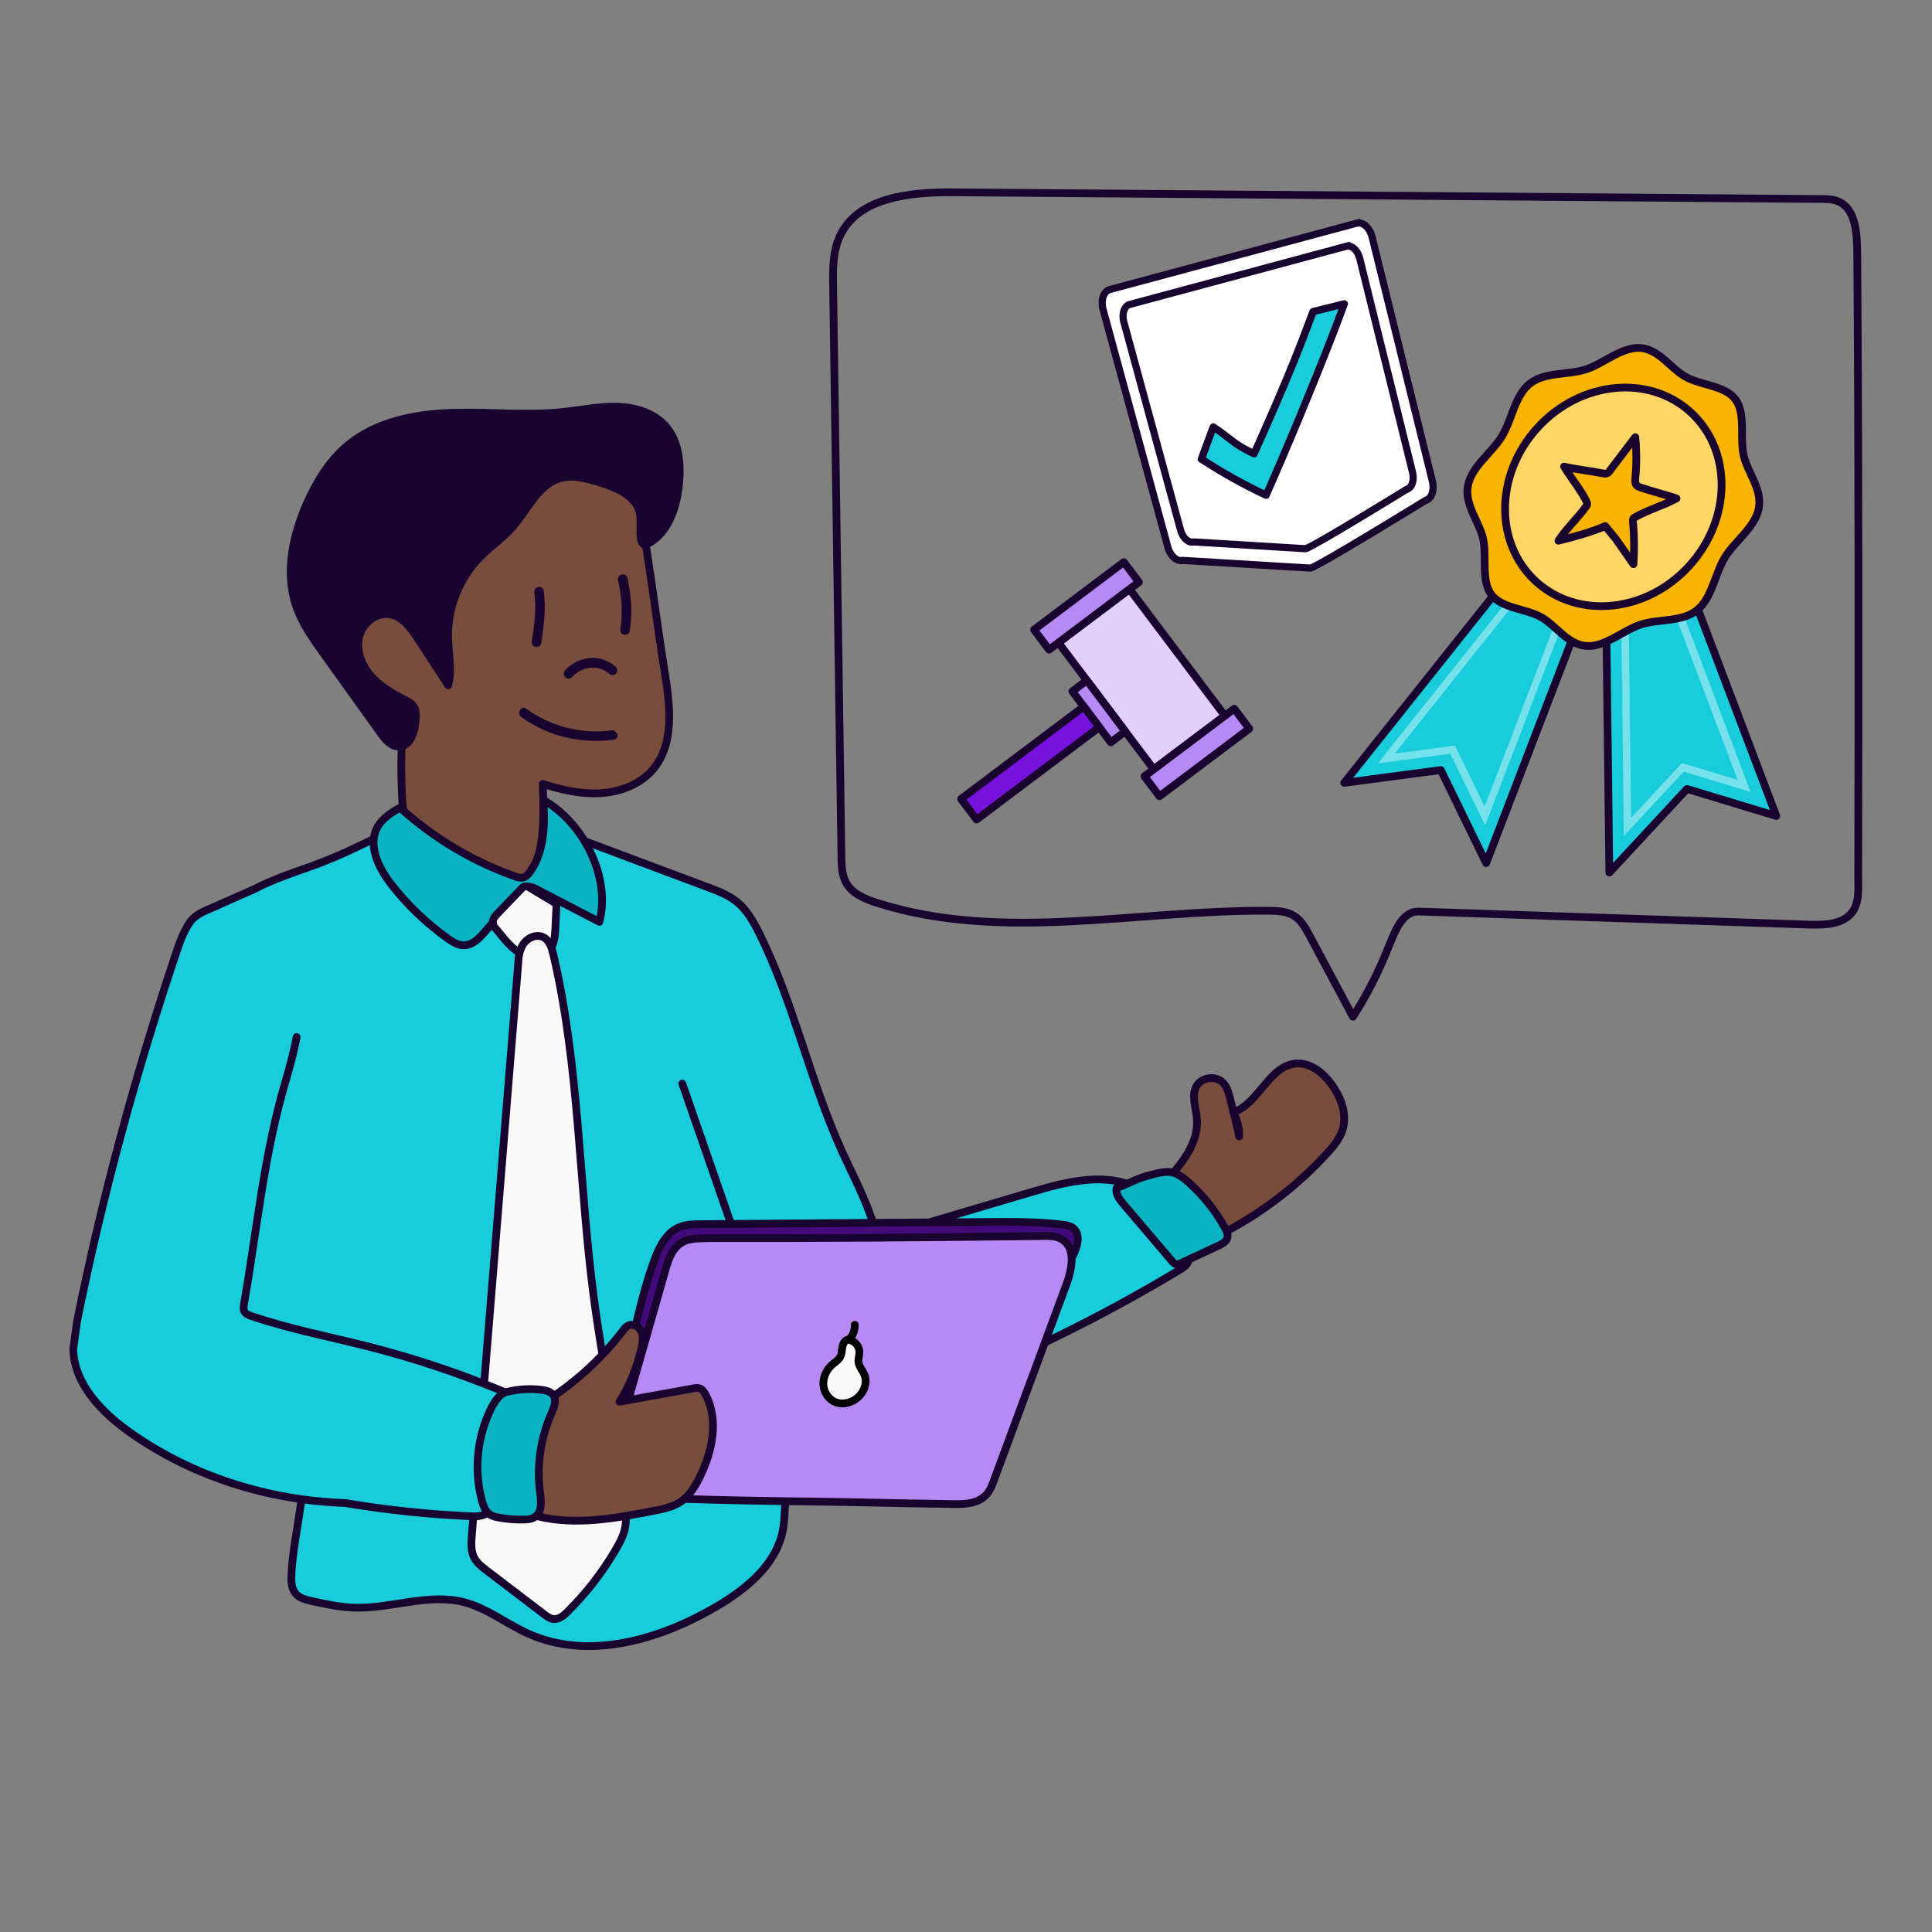<?xml version="1.0" encoding="UTF-8"?>
<svg id="Layer_6" data-name="Layer 6" xmlns="http://www.w3.org/2000/svg" xmlns:xlink="http://www.w3.org/1999/xlink" viewBox="0 0 500 500">
  <rect x="0" y="0" width="500" height="500" fill="#808080" stroke="none"/>
  <defs>
    <style>
      .cls-1, .cls-2, .cls-3, .cls-4 {
        fill: none;
      }

      .cls-5 {
        clip-path: url(#clippath);
      }

      .cls-6 {
        fill: #7812de;
      }

      .cls-6, .cls-7, .cls-8, .cls-9, .cls-10, .cls-11, .cls-12, .cls-13, .cls-2, .cls-14, .cls-15, .cls-4, .cls-16 {
        stroke: #19042f;
      }

      .cls-6, .cls-7, .cls-8, .cls-9, .cls-10, .cls-11, .cls-12, .cls-13, .cls-14, .cls-15, .cls-17, .cls-3, .cls-4, .cls-16 {
        stroke-linecap: round;
        stroke-linejoin: round;
        stroke-width: 2px;
      }

      .cls-7 {
        fill: #784d3d;
      }

      .cls-18 {
        fill: #fff;
      }

      .cls-19 {
        fill: #d1f7fa;
      }

      .cls-20, .cls-8 {
        fill: #19042f;
      }

      .cls-21, .cls-10 {
        fill: #18ccdc;
      }

      .cls-9 {
        fill: #420a7b;
      }

      .cls-11 {
        fill: #0ab3c2;
      }

      .cls-12 {
        fill: #e2d0fb;
      }

      .cls-13 {
        fill: #b689f5;
      }

      .cls-2 {
        stroke-miterlimit: 10;
        stroke-width: 1.85px;
      }

      .cls-14 {
        fill: #ffd666;
      }

      .cls-15, .cls-17 {
        fill: #faf9fa;
      }

      .cls-17, .cls-3 {
        stroke: #000;
      }

      .cls-22 {
        clip-path: url(#clippath-1);
      }

      .cls-16 {
        fill: #f8b400;
      }

      .cls-23 {
        opacity: .5;
      }
    </style>
    <clipPath id="clippath">
      <rect class="cls-1" x="292.09" y="63.5" width="73.99" height="85.69" transform="translate(-15.9 81.99) rotate(-13.87)"/>
    </clipPath>
    <clipPath id="clippath-1">
      <rect class="cls-1" x="292.09" y="63.5" width="73.99" height="85.69" transform="translate(-15.9 81.99) rotate(-13.87)"/>
    </clipPath>
  </defs>
  <path class="cls-4" d="m359.64,244.43c1.47-3.72,3.4-8.57,7.4-8.53l101.8,3.41c3.68.04,7.86-.14,10.26-2.93,2.19-2.54,1.79-6.26,1.8-9.61.14-52.64.14-106.23-.24-160.4-.04-5.58-.17-12.73-5.47-14.45-1.21-.39-2.51-.41-3.79-.42-74.91-.58-149.83-1.15-224.74-1.73-11.1-.09-24.6,1.26-29.29,11.32-1.85,3.97-1.82,8.53-1.76,12.91.72,49.24,1.43,98.48,2.15,147.72.03,2.33.1,4.77,1.24,6.79,1.59,2.8,4.84,4.15,7.91,5.13,32.37,10.36,67.37,1.81,101.35,2.06,2.28.02,4.69.11,6.62,1.31,1.91,1.19,3.05,3.26,4.1,5.24,3.72,6.96,7.44,13.92,11.16,20.88,3.75-5.78,6.83-11.99,9.48-18.72Z"/>
  <path class="cls-7" d="m163.78,121.92c4.13,21.23,5.6,35.47,8.35,52.72,1.34,8.39,2.37,17.96-3.11,24.45-3.29,3.89-8.44,5.86-13.53,6.18s-10.15-.86-15.01-2.38c.19,7.53.7,17.04-3.18,23.5-.48.8-1.93,1.55-2.84,1.77-.7.17-3.08-1.9-3.76-2.15-7.62-2.77-14.97-6.3-21.9-10.52-1.25-.76-2.52-1.57-3.34-2.78-1.04-1.52-1.22-3.46-1.33-5.3-.4-6.42-.37-12.86.09-19.28.11-1.58.24-3.22-.28-4.72-.98-2.79-3.88-4.3-6.27-6.04-3.17-2.31-5.86-5.63-6.34-9.52s1.83-8.25,5.65-9.14c4.45-1.04,10.27.84,12.56,4.8,2.29,3.96,1.85,6.58,5.33,9.54,2.46-5.88-2.44-9.44.88-14.88.74-1.22.02-2.81.58-4.11,1.29-2.96,1.21-5.85,2.07-8.97.43-1.57,1.53-2.86,2.59-4.09,4.94-5.73,9.89-11.46,14.83-17.19,2.03-2.35,4.12-4.76,6.87-6.21,6.95-3.7,15.76-.25,21.09,4.31Z"/>
  <path class="cls-8" d="m166.84,141.09c5.76-2.35,8.19-9.2,8.85-15.38.59-5.43.14-11.43-3.49-15.5-3.09-3.46-7.96-4.85-12.6-4.96s-9.23.87-13.85,1.36c-9.54,1.02-19.17-.08-28.75.23-9.59.31-19.59,2.24-26.97,8.37-4.78,3.97-8.12,9.42-10.63,15.11-3.66,8.3-5.7,17.85-2.79,26.44,1.56,4.61,4.43,8.63,7.27,12.58,4.89,6.81,9.78,13.63,14.66,20.44,1.18,1.64,2.68,3.45,4.69,3.42,3.16-.05,4.24-4.2,4.38-7.36.04-.91.07-1.87-.34-2.68-.52-1.03-1.62-1.6-2.64-2.12-3.22-1.65-6.41-3.52-8.76-6.27s-3.75-6.52-2.89-10.03,4.43-6.39,7.99-5.75c3.24.59,5.39,3.59,7.19,6.34,2.61,4,5.22,8,7.83,12,1.06-3.93.09-8.09-.02-12.16-.21-7.73,2.85-15.5,8.28-21.01,2.7-2.74,5.93-4.93,8.46-7.82,3.97-4.54,6.62-11.09,12.45-12.63,3.17-.84,6.51.1,9.66,1.03,4.67,1.38,10.17,3.67,10.85,8.5.41,2.9-.64,6.92,1.16,7.84Z"/>
  <path class="cls-10" d="m150.37,217.32c9.98,3.71,22.66,8.53,32.64,12.23,2.71,1.01,5.48,2.04,7.72,3.87,2.59,2.12,4.28,5.13,5.77,8.13,8.87,17.83,12.99,37.67,21.15,55.84,3.04,6.77,6.65,13.34,8.71,20.48,5.05,17.5-.18,37.21-12.04,51.02-3.92,4.57-8.67,8.83-10.32,14.62-1.18,4.17-.59,8.64-1.47,12.88-1.85,8.83-9.68,15.07-17.48,19.6-14.6,8.48-32.86,13.74-48.28,6.83-5.71-2.56-10.76-6.69-16.84-8.21-9.2-2.31-18.78,1.76-28.26,1.45-3.68-.12-7.3-.9-10.89-1.68-1.56-.34-3.24-.75-4.28-1.97-1.11-1.31-1.16-3.19-1.08-4.9.58-11.93,5.1-23.98,2.1-35.53-1.45-5.58-4.56-10.56-7.42-15.57-4.62-8.07-8.82-16.88-8.52-26.17.15-4.72,1.46-9.31,2.57-13.91,2.54-10.56,4-21.47,3.01-32.28-.75-8.13-2.87-16.08-3.94-24.18-1.76-13.38-16.98-9.49-12.94-22.36.3-.95,15.06-7.11,15.93-7.6,2.52-1.41,8.15-3.56,10.27-4.28,8.69-2.96,13.07-5.01,19.82-8.31,2.05,5.96,7.68,10.16,11.17,15.4-2.96-4.53,1.03,2.91,1.55-1.98,6.96,1.46,2.47.65,11.18,1.5s17.73-2.3,24.01-8.38c1.54-1.49,2.96-3.17,4.87-4.13s1.83-2.09,1.29-2.41Z"/>
  <line class="cls-8" x1="176.58" y1="280.43" x2="190.71" y2="321.16"/>
  <path class="cls-11" d="m140.59,207.02c10.39,5.83,17.55,20.04,14.53,31.56-5.39-2.8-10.77-5.59-16.16-8.39-.73-.38-1.51-.77-2.32-.69-1.1.1-1.94,1-2.66,1.83-2.82,3.26-5.63,6.51-8.45,9.77-1.47,1.69-3.22,3.53-5.46,3.54-1.57.01-2.98-.89-4.25-1.8-5.48-3.92-10.39-8.63-14.53-13.94-3.38-4.33-6.29-10.36-3.48-15.07,1.29-2.16,3.54-3.53,5.71-4.82,8.61,7.84,18.81,13.93,29.79,17.8.69.24,1.43.48,2.14.29.76-.21,1.31-.87,1.76-1.52,3.6-5.06,3.93-12.32,3.38-18.56Z"/>
  <path class="cls-15" d="m127.32,239.25c2.13,2.21,3.77,4.92,6.24,6.72s6.29,2.39,8.42.18c1.48-1.54,1.66-3.87,1.76-6.01.08-1.75.16-3.51.24-5.26.01-.25.02-.5-.07-.73-.14-.39-.52-.63-.87-.84-1.97-1.18-3.93-2.36-5.9-3.54-.38-.23-.79-.46-1.23-.4-.41.06-.73.38-1.02.68-2.06,2.14-4.11,4.28-6.17,6.43-.49.51-1.01,1.07-1.13,1.77s.33,1.55-.28,1Z"/>
  <path class="cls-15" d="m134.19,248.39c-4.03,49.65-8.05,99.3-12.08,148.96-.16,1.95-.29,4.02.6,5.76.72,1.39,2,2.38,3.24,3.33,4.94,3.77,9.89,7.53,14.83,11.3.78.59,1.62,1.21,2.6,1.27,1.35.08,2.51-.91,3.48-1.87,4.84-4.79,9.04-10.21,12.48-16.08,1.03-1.76,2-3.58,2.41-5.57.43-2.07.24-4.21.02-6.31-1.89-17.89-5.74-35.52-8.09-53.35-3.9-29.56-3.68-59.72-10.46-88.76-.41-1.74-.99-3.67-2.57-4.5-1.8-.94-4.14.11-5.25,1.81s-1.21,3.84-1.23,4Z"/>
  <path class="cls-10" d="m229,319.74c12.76-3.78,25.52-7.55,38.27-11.33,9.12-2.7,19.46-5.28,27.72-.56,5.67,3.24,9.08,9.28,11.85,15.2.53,1.13,1.05,2.44.58,3.59-.37.92-1.27,1.49-2.12,2-10.19,6.13-20.65,11.83-31.33,17.07-4.7,2.31-9.55,4.56-14.75,5.2-9.98,1.23-19.98-3.82-26.79-11.21-2.75-2.99-5.17-6.57-5.52-10.61s1.98-8.53,2.08-9.34Z"/>
  <path class="cls-7" d="m301.32,306.13c4.35-4.72,8.99-10.25,8.43-16.65-.25-2.88-1.53-6.02-.03-8.5,1.36-2.25,4.95-2.66,6.79-.78,1.05,1.08,1.46,2.61,1.83,4.07.83,3.27,1.65,6.53,2.37,9.85.05-2.16-.5-4.34-1.57-6.22,6.7-2.3,9.35-12.27,16.43-12.67,3.62-.21,6.83,2.41,8.98,5.33,2.5,3.39,4.16,7.78,2.92,11.8-.73,2.36-2.36,4.31-4.03,6.13-7.35,8.03-16.07,14.82-25.66,19.97-1.19.64-2.5,1.27-3.82,1.03-1.01-.18-1.86-.85-2.65-1.52-3.41-2.88-6.53-6.12-9.27-9.65-.32-.42-.66-.91-.53-1.43s1.01-.71-.19-.77Z"/>
  <path class="cls-11" d="m290.65,306.84c3.55-1.67,4.93-2.27,8.75-3.16,1.18-.28,2.4-.51,3.6-.33,1.74.27,3.22,1.41,4.54,2.58,3.77,3.36,6.98,7.36,9.44,11.77.46.82.9,1.77.64,2.67-.29,1.02-1.36,1.58-2.32,2.02-3.29,1.53-6.57,3.05-9.86,4.58-.29.13-.59.27-.91.25-.5-.04-.87-.44-1.2-.82-4.22-4.96-8.45-9.93-12.67-14.89-1-1.18-2.07-2.64-1.65-4.13.44-.12.91-.26,1.65-.55Z"/>
  <path class="cls-10" d="m55.21,234.83c-2.4.94-4.76,1.91-6.16,4-1.32,1.98-2.25,4.19-3.01,6.44-10.68,31.62-19.47,63.87-26.12,96.78-.27,2.09-.54,4.19-.96,7.1.23,9.14,7.47,16.51,14.96,21.76,15.91,11.15,35.24,17.34,55.37,18.07,10.88,1.82,21.87,2.97,32.88,3.44,1.51.06,3.34-.05,5.08-1.62-1.86-9.38-.68-19.34,3.33-28.02.28-.61.58-1.31.31-1.93-.24-.54-.83-.81-1.37-1.03-11.15-4.6-22.62-8.4-34.31-11.37-10.1-2.56-20.39-4.51-30.25-7.9-.61-.21-1.26-.46-1.61-.99-.42-.63-.31-1.46-.18-2.2,3.39-19.46,5.16-38.76,10.78-57.69.96-3.24,2.24-7.95,2.82-11.29"/>
  <path class="cls-9" d="m277.34,325.57c1.41-2.51,2.61-6.16.27-7.83-.77-.55-1.75-.7-2.69-.81-6.46-.78-13-.73-19.51-.68-24.67.19-49.34.38-74.01.56-1.86.01-3.78.04-5.5.74-3.89,1.58-5.67,5.98-7.05,9.95-4.07,11.7-5.8,24.38-9.87,36.08-1.33,3.81-2.47,10.18.8,12.55,1.57,1.14,1.47-1.12,3.41-1.1,10.98.13,22.16.23,32.68-2.94,6.38-1.93,12.35-5.01,18.62-7.26,6.27-2.24,12.86-3.65,18.9-6.47,4.91-2.3,9.34-5.49,13.68-8.74,10.42-7.8,24.08-13.02,30.29-24.04Z"/>
  <path class="cls-13" d="m183.1,320.42c29.68.06,56.39-.17,85.55-.51,2.21-.03,4.62-.28,6.43,1,3.41,2.41,2.32,7.65.87,11.57-6.24,16.88-12.49,33.75-18.73,50.63-.45,1.21-.91,2.45-1.73,3.44-2.73,3.32-7.69,2.69-11.99,2.64-10.14-.11-21.36-.44-31.57-.57-13.52-.17-26.02-.34-39.41-.87-2.16-.08-7.47.23-9.47-.56-3.75-1.49-4.4-2.79-4.05-9.24.22-4.03,1.61-8.6,2.72-12.49,3.48-12.19,6.95-24.38,10.43-36.56.54-1.91,1.11-3.86,2.28-5.46,2.41-3.29,5.87-2.84,8.68-3.01Z"/>
  <path class="cls-7" d="m139.81,363.56c8.23-4.98,15.52-11.5,21.36-19.14.42-.55.86-1.13,1.5-1.41,1.29-.57,2.85.44,3.37,1.75s.28,2.8-.04,4.17c-1.11,4.88-3.03,9.58-5.66,13.85,6.37-1.16,12.74-2.31,19.11-3.47.53-.1,1.08-.19,1.59-.02.7.23,1.15.9,1.51,1.54,3.57,6.57,1.83,14.81-1.49,21.51-1.2,2.42-2.67,4.82-4.91,6.32-2.04,1.37-4.53,1.87-6.95,2.34-9.93,1.93-20.24,3.85-30.05,1.42-1.3-.32-2.65-.76-3.56-1.74-.83-.89-1.19-2.1-1.49-3.28-1.22-4.73-1.92-9.72-.83-14.47s4.59-8.19,6.55-9.38Z"/>
  <path class="cls-11" d="m131.51,360.15c2.85-.67,5.81-.83,8.71-.45,1.1.14,2.29.42,2.94,1.32.98,1.34.24,3.21-.44,4.73-2.83,6.4-3.87,13.59-2.95,20.53.29,2.23.58,4.98-1.26,6.27-.85.6-1.95.69-2.99.71-2.09.04-4.18-.12-6.24-.47-.95-.16-1.92-.38-2.69-.97-1.03-.79-1.5-2.11-1.84-3.36-2.1-7.75-1.34-16.23,2.11-23.48,1.3-2.74,2.88-4.66,4.65-4.82Z"/>
  <path class="cls-17" d="m220.02,346.82c1.37.37,2.41,1.73,2.4,3.15,0,.82-.33,1.63-.25,2.45.11,1.26,1.1,2.26,1.57,3.44.92,2.32-.44,5.1-2.56,6.41-1.42.88-3.22,1.23-4.79.67-1.86-.65-3.16-2.54-3.3-4.51s.79-3.94,2.27-5.24c.76-.67,1.68-1.21,2.13-2.12.3-.61.35-1.31.44-1.99s.24-1.38.69-1.89,1.31-.71,1.41-.38Z"/>
  <path class="cls-3" d="m221.22,342.85c.05,1.4-.49,2.81-1.47,3.81"/>
  <path class="cls-20" d="m159.94,150.2c.95,4.07,1.29,8.39.6,12.53-.11.67.17,1.35.87,1.54.6.16,1.43-.2,1.54-.87.77-4.6.46-9.33-.6-13.86-.36-1.57-2.78-.9-2.41.66h0Z"/>
  <path class="cls-20" d="m138.29,153.45c.57,4.15,0,8.33-.66,12.43-.11.67.17,1.35.87,1.54.6.16,1.43-.2,1.54-.87.74-4.58,1.3-9.12.66-13.76-.09-.67-.95-1.04-1.54-.87-.72.2-.97.87-.87,1.54h0Z"/>
  <path class="cls-20" d="m148,175.26c2.55-2.78,6.69-3.43,9.62-.91.51.44,1.27.5,1.77,0,.45-.45.51-1.33,0-1.77-1.84-1.59-4.21-2.49-6.66-2.3s-4.8,1.36-6.49,3.21c-1.09,1.18.68,2.96,1.77,1.77h0Z"/>
  <path class="cls-20" d="m158.22,189.01c-7.75,1.08-15.71-1.02-22.03-5.6-1.3-.95-2.55,1.22-1.26,2.16,6.9,5,15.54,7.03,23.96,5.85,1.59-.22.91-2.63-.66-2.41h0Z"/>
  <g>
    <polygon class="cls-10" points="400.48 136.57 347.88 202.6 372.88 199.29 384.62 223.38 416.01 141.59 400.48 136.57"/>
    <g class="cls-23">
      <path class="cls-19" d="m402.06,143.43l6.44,2.08-24.27,63.22-7.15-14.68-.53-1.09-1.27.17-14.33,1.9,41.1-51.6h0Zm-.53-2.29l-44.93,56.41,18.73-2.48,9.03,18.54,26.64-69.41-9.47-3.06h0Z"/>
    </g>
    <polygon class="cls-10" points="432.36 139.01 459.7 211.18 436.59 204.18 416.5 225.83 415.46 141.54 432.36 139.01"/>
    <g class="cls-23">
      <path class="cls-19" d="m428.35,145.45l21.36,56.39-13.25-4.01-1.17-.35-.91.98-12.24,13.19-.8-65.15,7.01-1.05h0Zm1.34-2.15l-10.31,1.54.88,71.52,15.47-16.66,17.32,5.24-23.36-61.65h0Z"/>
    </g>
    <path class="cls-16" d="m455.18,131.5c-.91,4.96-6.26,8.59-8.8,12.78-2.63,4.34-3.3,10.52-7.21,13.64-3.91,3.12-9.83,2.19-14.54,3.71-4.54,1.47-9.3,5.91-14.14,5.54-4.85-.37-7.87-5.41-11.76-7.52-4.03-2.19-10.12-2.19-12.8-5.81-2.67-3.62-1.1-9.74-2.09-14.36-.96-4.45-4.86-8.79-3.95-13.75.91-4.96,6.26-8.59,8.8-12.78,2.63-4.33,3.3-10.52,7.21-13.64,3.91-3.12,9.83-2.19,14.54-3.71,4.54-1.47,9.3-5.91,14.14-5.54,4.85.37,7.87,5.41,11.76,7.52,4.03,2.19,10.12,2.19,12.8,5.81,2.68,3.62,1.1,9.74,2.09,14.36.96,4.45,4.86,8.79,3.95,13.75Z"/>
    <ellipse class="cls-14" cx="417.54" cy="128.61" rx="29.67" ry="26.55" transform="translate(40.66 349.61) rotate(-47.51)"/>
    <path class="cls-16" d="m415.42,136.15c-3.53,1.58-8.35,2.84-12.1,3.79,1.92-2.99,5.05-5.92,7.12-8.81.16-.22.32-.46.33-.73,0-.2-.08-.4-.17-.58-1.57-3.19-3.2-4.89-5.82-9.07,3.02.73,6.9,1.13,9.95,1.74.42.08.87.16,1.25-.03.26-.13.45-.37.62-.61,2.2-2.9,4.41-5.81,6.61-8.71.34,3.48.35,6.99.02,10.48-.07.73-.11,1.58.42,2.08.25.24.59.35.92.46,3.16,1.05,6.15,1.79,9.31,2.83-3.47,1.89-7.31,2.92-10.75,4.88-.16.09-.33.19-.43.35-.14.22-.12.5-.09.76.34,3.66.38,7.36.12,11.03-1.48-2.12-2.95-4.23-4.51-6.46-.74-.9-1.48-1.8-2.8-3.41Z"/>
  </g>
  <g id="check-badge">
    <g class="cls-5">
      <g class="cls-22">
        <path class="cls-18" d="m351.18,57.74l-63.95,17.19c-1.58.39-2.38,2.63-1.79,5.02l16.75,61.47c.59,2.38,2.34,4,3.92,3.61l33.02,2c2.25-.56,29.77-17.51,29.77-17.51,1.58-.39,2.38-2.64,1.79-5.02l-15.59-63.15c-.59-2.38-2.34-3.99-3.92-3.6"/>
        <path class="cls-2" d="m351.18,57.74l-63.95,17.19c-1.58.39-2.38,2.63-1.79,5.02l16.75,61.47c.59,2.38,2.34,4,3.92,3.61l33.02,2c2.25-.56,29.77-17.51,29.77-17.51,1.58-.39,2.38-2.64,1.79-5.02l-15.59-63.15c-.59-2.38-2.34-3.99-3.92-3.6Z"/>
        <path class="cls-18" d="m348.46,63.72l-56.08,15.07c-1.38.34-2.09,2.31-1.57,4.4l14.69,53.9c.52,2.09,2.05,3.5,3.44,3.16l28.95,1.76c1.98-.49,26.11-15.35,26.11-15.35,1.38-.34,2.09-2.31,1.57-4.4l-13.67-55.38c-.52-2.09-2.06-3.5-3.44-3.16"/>
        <path class="cls-2" d="m348.46,63.72l-56.08,15.07c-1.38.34-2.09,2.31-1.57,4.4l14.69,53.9c.52,2.09,2.05,3.5,3.44,3.16l28.95,1.76c1.98-.49,26.11-15.35,26.11-15.35,1.38-.34,2.09-2.31,1.57-4.4l-13.67-55.38c-.52-2.09-2.06-3.5-3.44-3.16Z"/>
        <path class="cls-21" d="m310.9,118.8c5.35,3.5,10.96,6.63,16.75,9.35,6.2-13.94,14.97-35.21,20.24-49.52l-8.09,2c-5.27,14.31-9.07,22.85-15.26,36.79-5.79-2.72-5.21-3.44-10.57-6.94l-3.07,8.33Z"/>
        <path class="cls-20" d="m310.41,119.62c5.36,3.5,10.96,6.63,16.75,9.35.42.2,1.08.18,1.31-.32,2.79-6.28,5.49-12.6,8.13-18.94,2.83-6.81,5.61-13.64,8.29-20.5,1.34-3.42,2.65-6.85,3.92-10.3.25-.69-.48-1.36-1.14-1.19l-4.84,1.2-2.75.68c-.16.04-.33.07-.5.12-.57.18-.7.68-.88,1.19-.19.53-.39,1.05-.59,1.58-2.72,7.3-5.64,14.51-8.74,21.66-1.85,4.28-3.75,8.53-5.64,12.79l1.31-.32c-1.91-.9-3.77-1.89-5.45-3.18-1.69-1.29-3.34-2.6-5.12-3.76-.54-.36-1.2,0-1.4.54-1.02,2.78-2.05,5.55-3.07,8.33-.42,1.15,1.4,1.68,1.83.54,1.02-2.78,2.05-5.55,3.07-8.33-.47.18-.94.36-1.4.54,1.78,1.17,3.43,2.47,5.12,3.76,1.68,1.29,3.54,2.28,5.45,3.18.42.2,1.08.18,1.31-.32,4.16-9.35,8.32-18.7,12.04-28.24,1.14-2.91,2.24-5.83,3.32-8.77-.23.22-.46.44-.69.65l8.09-2c-.38-.4-.76-.8-1.14-1.19-2.35,6.37-4.83,12.69-7.37,18.98-2.73,6.78-5.53,13.54-8.4,20.26-1.44,3.36-2.89,6.72-4.37,10.05l1.31-.32c-5.79-2.73-11.39-5.85-16.75-9.35-1.03-.67-2.01.96-.98,1.63"/>
      </g>
    </g>
  </g>
  <g>
    <rect class="cls-12" x="274.96" y="164.26" width="41.01" height="23.03" transform="translate(332.71 517.55) rotate(-126.97)"/>
    <rect class="cls-13" x="306.51" y="180.2" width="6.46" height="29.09" transform="translate(279.06 -169.84) rotate(53.03)"/>
    <rect class="cls-13" x="277.95" y="142.26" width="6.47" height="29.09" transform="translate(237.35 -162.15) rotate(53.03)"/>
    <rect class="cls-13" x="276.13" y="181.77" width="16.52" height="4.7" transform="translate(308.3 522.05) rotate(-126.97)"/>
    <rect class="cls-6" x="263.3" y="177.6" width="6.67" height="39.75" transform="translate(269.19 529.27) rotate(-126.97)"/>
  </g>
</svg>